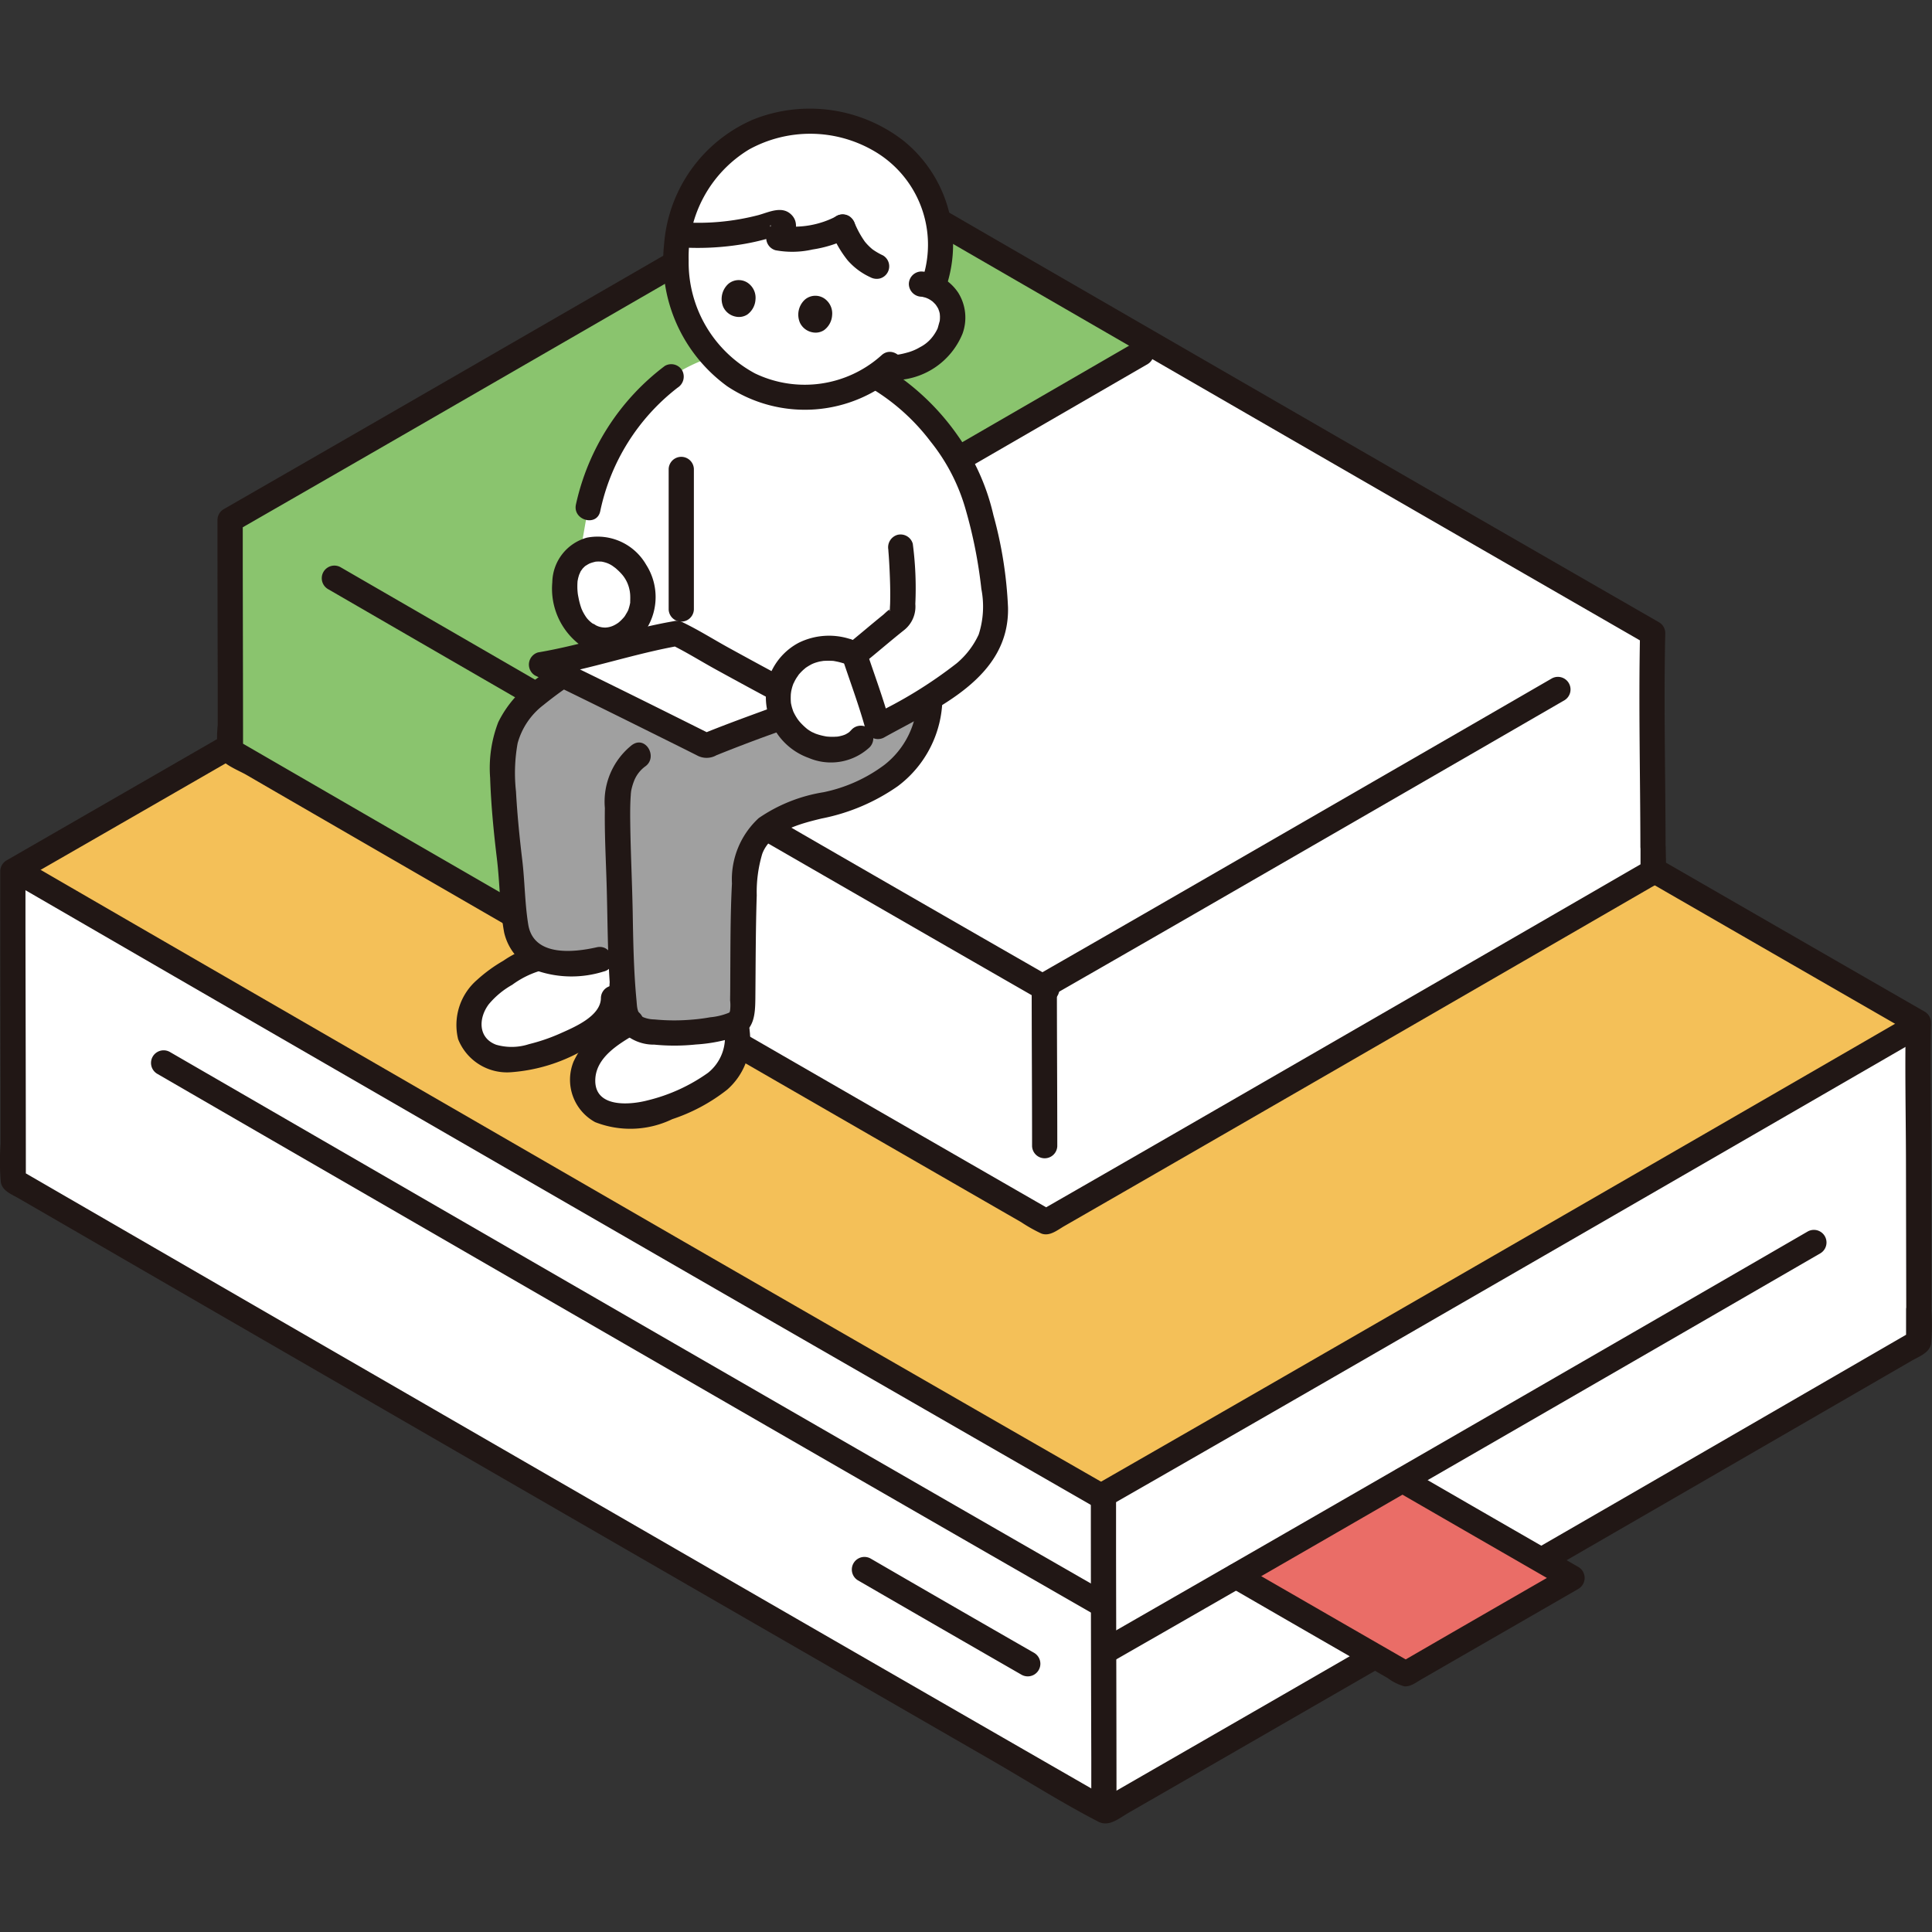 <svg xmlns="http://www.w3.org/2000/svg" width="100" height="100" viewBox="0 0 100 100">
  <rect x="0" y="0" width="100" height="100" fill="#333333" stroke="none"/>
  <defs>
    <clipPath id="clip-path">
      <rect id="사각형_20106" data-name="사각형 20106" width="100" height="100" transform="translate(1240 892)" fill="#8d92a5"/>
    </clipPath>
  </defs>
  <g id="index_class4" transform="translate(-1240 -892)" clip-path="url(#clip-path)">
    <g id="books-and-people-svgrepo-com" transform="translate(1240 897.618)">
      <path id="패스_12942" data-name="패스 12942" d="M99.322,62.151c-.006-3.9-.025-11.879-.025-14.715,0,0,0-.04,0-.116C81.713,37.2,55.233,21.9,43.206,14.936,33.022,20.827,12.527,32.67.67,39.482.67,42.79.694,52.589.692,55.5,11.508,61.759,39.83,78.131,57.242,88.143,69.6,81.037,89.813,69.358,99.324,63.853V63.7C99.324,63.324,99.323,62.793,99.322,62.151Z" transform="translate(-0.005 -0.005)" fill="#fff"/>
      <path id="패스_12943" data-name="패스 12943" d="M42.972,15.071C32.748,20.986,12.583,32.638.8,39.408,9.728,44.581,42.021,63.249,56.99,71.834,67.92,65.57,91.855,51.743,99.3,47.435c0,0,0-.04,0-.116C81.713,37.2,55.233,21.9,43.206,14.935Z" transform="translate(-0.005 -0.005)" fill="#f4c058"/>
      <path id="패스_12944" data-name="패스 12944" d="M99.975,62.151q-.006-3.948-.015-7.9c0-2.31-.059-4.627-.008-6.936a.652.652,0,0,0-.323-.563q-11.648-6.7-23.284-13.422Q64.8,26.671,53.265,20q-4.866-2.813-9.73-5.628a.66.66,0,0,0-.659,0q-7.752,4.487-15.509,8.965Q18.283,28.584,9.195,33.823q-4.426,2.55-8.854,5.1a.656.656,0,0,0-.323.563q0,5.653.017,11.306,0,1.4,0,2.791a12.612,12.612,0,0,0,.013,2c.075.445.562.622.914.826l.895.517,1.968,1.139q4.949,2.865,9.9,5.727,6.089,3.52,12.179,7.037,6.474,3.739,12.95,7.475l12.45,7.178c1.843,1.061,3.661,2.221,5.551,3.195.558.287,1.081-.182,1.559-.457l1.37-.788,2.884-1.66q6.424-3.7,12.843-7.406,6.445-3.719,12.888-7.444,5.275-3.049,10.548-6.1c.372-.216.935-.413,1.011-.883a11.169,11.169,0,0,0,.01-1.789.653.653,0,0,0-1.305,0v1.7l.323-.563Q91.536,67.6,84.077,71.912,75.039,77.132,66,82.346q-4.543,2.618-9.088,5.232h.659Q45.679,80.741,33.8,73.88q-11.732-6.772-23.46-13.553-4.661-2.695-9.32-5.393l.323.563c0-4.344-.013-8.688-.02-13.032q0-1.492,0-2.983L1,40.047q8.358-4.8,16.7-9.621,8.918-5.149,17.836-10.3L43.535,15.5h-.659q9.655,5.588,19.315,11.168,12.1,6.989,24.2,13.968,6.289,3.626,12.581,7.247l-.323-.563c-.051,2.31,0,4.626.008,6.936q.008,3.948.015,7.9A.653.653,0,0,0,99.975,62.151Z" transform="translate(-0.005 -0.005)" fill="#211715"/>
      <path id="패스_12945" data-name="패스 12945" d="M56.467,71.791q0,6.766.023,13.531,0,1.37,0,2.737a.653.653,0,0,0,1.305,0c0-4.4-.016-8.809-.023-13.214q0-1.528,0-3.056a.653.653,0,0,0-1.305,0Z" transform="translate(-0.005 -0.005)" fill="#211715"/>
      <path id="패스_12946" data-name="패스 12946" d="M1.119,40.346q3.951,2.289,7.9,4.575,5.559,3.216,11.12,6.427Q26.457,55,32.77,58.64,38.982,62.225,45.2,65.8q5.256,3.027,10.516,6.048l1.079.62a.653.653,0,0,0,.658-1.127q-5.084-2.915-10.162-5.84Q41.144,61.968,35,58.425L22.31,51.094q-5.7-3.293-11.4-6.589-4.2-2.427-8.392-4.857l-.742-.431a.653.653,0,0,0-.659,1.127Z" transform="translate(-0.005 -0.005)" fill="#211715"/>
      <path id="패스_12947" data-name="패스 12947" d="M57.127,76.725q-4.385-2.515-8.765-5.039-5.343-3.077-10.684-6.159Q32.17,62.35,26.664,59.168q-4.971-2.871-9.941-5.746L9.437,49.207l-.648-.375a.653.653,0,0,0-.659,1.127q3.429,1.986,6.859,3.969l9.7,5.606q5.478,3.165,10.957,6.327,5.4,3.119,10.812,6.234,4.535,2.613,9.077,5.22l.934.536a.653.653,0,0,0,.659-1.127Z" transform="translate(-0.005 -0.005)" fill="#211715"/>
      <path id="패스_12948" data-name="패스 12948" d="M53.546,79.948q-4.248-2.436-8.483-4.894a.653.653,0,0,0-.659,1.127q4.237,2.454,8.483,4.894A.653.653,0,0,0,53.546,79.948Z" transform="translate(-0.005 -0.005)" fill="#211715"/>
      <path id="패스_12949" data-name="패스 12949" d="M81.379,76.059c-1.507.865-6.393,3.688-8.615,4.968-2.145-1.232-5.948-3.424-8.788-5.063C66.659,74.42,69.611,72.72,72.6,71,75.512,72.679,79.339,74.888,81.379,76.059Z" transform="translate(-0.005 -0.005)" fill="#ea6d67"/>
      <path id="패스_12950" data-name="패스 12950" d="M63.975,76.616h0l-.329-.089q4.093,2.367,8.194,4.723a2.621,2.621,0,0,0,.834.417c.326.044.629-.2.9-.356l1.543-.89L78.627,78.4l3.081-1.776a.659.659,0,0,0,0-1.127q-4.4-2.523-8.782-5.063a.653.653,0,0,0-.659,1.127q4.389,2.535,8.782,5.063V75.5q-4.312,2.477-8.613,4.968h.658q-2.153-1.238-4.307-2.48l-2.414-1.392-1.2-.692c-.335-.193-.8-.59-1.2-.59a.653.653,0,0,0,0,1.305Z" transform="translate(-0.005 -0.005)" fill="#211715"/>
      <path id="패스_12951" data-name="패스 12951" d="M93.577,58.126q-6.022,3.487-12.049,6.965-8.1,4.68-16.216,9.351-4.195,2.414-8.392,4.824a.653.653,0,0,0,.659,1.127q7.751-4.437,15.483-8.911,7.661-4.417,15.318-8.842l5.856-3.387a.653.653,0,0,0-.659-1.127Z" transform="translate(-0.005 -0.005)" fill="#211715"/>
      <path id="패스_12952" data-name="패스 12952" d="M57.391,72.357q8.506-4.874,16.994-9.779,9.158-5.281,18.31-10.571L99.626,48a.653.653,0,0,0-.659-1.127Q91.736,51.058,84.5,55.233q-9.507,5.49-19.021,10.97-4.372,2.517-8.746,5.026a.653.653,0,0,0,.659,1.127Z" transform="translate(-0.005 -0.005)" fill="#211715"/>
      <path id="패스_12953" data-name="패스 12953" d="M85.564,38.232c0-2.911-.019-8.869-.019-10.986,0,0,0-.03,0-.087C72.418,19.606,52.648,8.18,43.67,2.983c-7.6,4.4-22.9,13.24-31.756,18.326,0,2.469.018,9.785.017,11.956,8.075,4.675,29.219,16.9,42.219,24.372,9.228-5.3,24.316-14.024,31.416-18.134v-.112C85.565,39.107,85.564,38.711,85.564,38.232Z" transform="translate(-0.005 -0.005)" fill="#fff"/>
      <path id="패스_12954" data-name="패스 12954" d="M43.1,3.312c-7.775,4.5-22.55,13.034-31.186,18,0,2.469.018,9.785.017,11.956,3.512,2.033,9.494,5.494,16.206,9.371,0-2.979-.018-9.562-.019-12.066C41.766,22.684,53.265,16.035,59.751,12.28c-6.425-3.712-12.24-7.074-16.081-9.3Z" transform="translate(-0.005 -0.005)" fill="#8ac46e"/>
      <path id="패스_12955" data-name="패스 12955" d="M86.216,38.232c-.006-3.687-.1-7.386-.017-11.073a.653.653,0,0,0-.323-.563q-8.693-5-17.379-10.016Q59.881,11.606,51.27,6.628L44,2.419a.66.66,0,0,0-.659,0q-5.8,3.354-11.595,6.7-6.765,3.907-13.533,7.808-3.313,1.909-6.628,3.814a.656.656,0,0,0-.323.563q0,4.27.013,8.54,0,1.034,0,2.067a6.23,6.23,0,0,0,.024,1.522c.133.482,1.041.819,1.452,1.057l1.5.87q8.249,4.773,16.5,9.539Q40.223,50.37,49.7,55.827l2.161,1.244.995.572a8.083,8.083,0,0,0,1.046.59c.431.166.833-.178,1.193-.385l1.085-.624,2.195-1.263q4.78-2.753,9.556-5.51,8.749-5.05,17.492-10.108c.356-.206.765-.367.8-.839.03-.419,0-.851,0-1.27a.653.653,0,0,0-1.305,0V39.5l.323-.563q-5.554,3.215-11.111,6.424-6.76,3.905-13.524,7.805-3.39,1.954-6.782,3.9h.659q-8.866-5.1-17.721-10.212-8.75-5.051-17.5-10.108l-7-4.052.323.563c0-3.234-.01-6.468-.015-9.7q0-1.128,0-2.255l-.323.563q6.248-3.589,12.487-7.193,6.643-3.833,13.283-7.672Q41.007,5.278,44,3.546h-.659q7.206,4.171,14.416,8.336Q66.785,17.1,75.817,22.307l9.4,5.416-.323-.563c-.081,3.687.012,7.385.017,11.073A.653.653,0,0,0,86.216,38.232Z" transform="translate(-0.005 -0.005)" fill="#211715"/>
      <path id="패스_12956" data-name="패스 12956" d="M53.405,45.428c0,2.761.02,5.523.02,8.284a.653.653,0,0,0,1.305,0c0-2.761-.02-5.523-.02-8.284A.653.653,0,0,0,53.405,45.428Z" transform="translate(-0.005 -0.005)" fill="#211715"/>
      <path id="패스_12957" data-name="패스 12957" d="M54.512,45.025q-7.428-4.259-14.841-8.545-8-4.614-15.99-9.237-3.029-1.75-6.054-3.5a.653.653,0,0,0-.659,1.127q6.315,3.657,12.634,7.306,8.3,4.8,16.611,9.585,3.817,2.2,7.639,4.393A.653.653,0,0,0,54.512,45.025Z" transform="translate(-0.005 -0.005)" fill="#211715"/>
      <path id="패스_12958" data-name="패스 12958" d="M54.343,45.994q5.368-3.077,10.726-6.172,5.759-3.322,11.516-6.648,2.2-1.272,4.408-2.549a.653.653,0,0,0-.658-1.127Q75.77,32.14,71.2,34.775q-5.978,3.452-11.959,6.9-2.778,1.6-5.559,3.194a.653.653,0,0,0,.659,1.127Z" transform="translate(-0.005 -0.005)" fill="#211715"/>
      <path id="패스_12959" data-name="패스 12959" d="M28.483,31.11q7.165-4.138,14.326-8.278,5.816-3.361,11.632-6.726l4.975-2.879a.653.653,0,0,0-.659-1.127q-4.81,2.784-9.622,5.566L36.191,25.15l-8.366,4.834a.653.653,0,0,0,.658,1.127Z" transform="translate(-0.005 -0.005)" fill="#211715"/>
      <path id="패스_12960" data-name="패스 12960" d="M27.463,30.563c0,3.7.02,7.4.02,11.1a.653.653,0,0,0,1.305,0c0-3.7-.016-7.4-.02-11.1A.653.653,0,0,0,27.463,30.563Z" transform="translate(-0.005 -0.005)" fill="#211715"/>
      <path id="패스_12961" data-name="패스 12961" d="M48.112,30.809a5.151,5.151,0,0,1-.522,2.011,6.177,6.177,0,0,1-3.215,2.7,22.438,22.438,0,0,1-2.867.84,3.842,3.842,0,0,0-2.629,1.892,6.282,6.282,0,0,0-.336,1.707c-.1,2.2-.08,4.491-.108,6.757a.743.743,0,0,1-.512.715,10.486,10.486,0,0,1-4.781.255.952.952,0,0,1-.424-.285,1.289,1.289,0,0,1-.359-.6c-.123-1.028-.182-2.019-.217-3.01a8.245,8.245,0,0,1-3.654.394,2.258,2.258,0,0,1-1.762-1.706l-.107-.709c-.188-3.465-.377-3.028-.564-6.493a6.688,6.688,0,0,1,.418-3.434,5.813,5.813,0,0,1,1.85-1.926,22.524,22.524,0,0,1,4.719-2.645S45.932,30.364,48.112,30.809Z" transform="translate(-0.005 -0.005)" fill="#a0a0a0"/>
      <path id="패스_12962" data-name="패스 12962" d="M45.475,31.97c.75-.42,1.717-.893,2.65-1.453,1.548-.926,3.021-2.1,3.325-3.669a6.564,6.564,0,0,0-.01-2.051c-.3-2.405-.867-5.476-2.366-7.454a12.78,12.78,0,0,0-3.762-3.494,15.139,15.139,0,0,0-4.81-1.335,8.469,8.469,0,0,0-5.752,1.374,11.5,11.5,0,0,0-4.307,6.786l-.664,3.821-.24,1.378Z" transform="translate(-0.005 -0.005)" fill="#fff"/>
      <path id="패스_12963" data-name="패스 12963" d="M30.223,50.8a2.4,2.4,0,0,1,.466-1.964,5.925,5.925,0,0,1,1.775-1.429c.685.537,3.469.64,5.461.023a.7.7,0,0,0,.19-.092c.024.233.04.376.04.376A2.919,2.919,0,0,1,36.489,50.8a10.97,10.97,0,0,1-2.773,1.168,4.541,4.541,0,0,1-1.81.177,2.1,2.1,0,0,1-1.508-.93,1.625,1.625,0,0,1-.175-.416Z" transform="translate(-0.005 -0.005)" fill="#fff"/>
      <path id="패스_12964" data-name="패스 12964" d="M24.394,46.7a2.61,2.61,0,0,1,.373-.7A6.29,6.29,0,0,1,26.69,44.5a3.227,3.227,0,0,1,1.242-.516,2.667,2.667,0,0,0,.557.2,8.241,8.241,0,0,0,3.654-.394c.024.715.062,1.429.127,2.157l-.512.085c.038.816-.685,1.452-1.387,1.869a10.592,10.592,0,0,1-2.681,1.129,4.355,4.355,0,0,1-1.75.17,2.021,2.021,0,0,1-1.458-.9A1.9,1.9,0,0,1,24.394,46.7Z" transform="translate(-0.005 -0.005)" fill="#fff"/>
      <path id="패스_12965" data-name="패스 12965" d="M34.993,7.515a7.517,7.517,0,0,0,1.79,5.234,6.485,6.485,0,0,0,9.109.661,3.747,3.747,0,0,0,2.491-.78,2.377,2.377,0,0,0,.9-2.121A1.727,1.727,0,0,0,48.28,9.236,6.192,6.192,0,0,0,46.137,2a7.083,7.083,0,0,0-9.392.935,7.327,7.327,0,0,0-1.753,4.578Z" transform="translate(-0.005 -0.005)" fill="#fff"/>
      <path id="패스_12966" data-name="패스 12966" d="M35.938,4.078a7.416,7.416,0,0,0-.848,2.447,12.427,12.427,0,0,0,5.1-.615.352.352,0,0,1,.281.024c.206.116-.043.565-.159.771a6.163,6.163,0,0,0,3.311-.565,3.3,3.3,0,0,0,1.75,2.029l2.314.922a1.647,1.647,0,0,1,.591.145A6.2,6.2,0,0,0,46.136,2a7.082,7.082,0,0,0-9.391.935,6.7,6.7,0,0,0-.808,1.142Z" transform="translate(-0.005 -0.005)" fill="#fff"/>
      <path id="패스_12967" data-name="패스 12967" d="M37.5,47.715a2.341,2.341,0,0,1-.848,2.2,9.065,9.065,0,0,1-3.115,1.424c-.905.24-2.7.4-2.721-.991-.016-1.24,1.264-1.958,2.188-2.5a.653.653,0,0,0-.659-1.127,5.493,5.493,0,0,0-2.651,2.61,2.5,2.5,0,0,0,1.114,3.137,4.987,4.987,0,0,0,3.992-.153,9.321,9.321,0,0,0,2.844-1.528,3.491,3.491,0,0,0,1.161-3.067.67.67,0,0,0-.653-.653.657.657,0,0,0-.653.653Z" transform="translate(-0.005 -0.005)" fill="#211715"/>
      <path id="패스_12968" data-name="패스 12968" d="M27.672,43.365a5.229,5.229,0,0,0-1.614.75,7.808,7.808,0,0,0-1.364.994,3.086,3.086,0,0,0-.976,3.067,2.722,2.722,0,0,0,2.765,1.707,8.823,8.823,0,0,0,3.639-1.1c1.085-.555,2.3-1.4,2.291-2.753a.653.653,0,0,0-1.305,0c.007.959-1.408,1.536-2.123,1.856a9.588,9.588,0,0,1-1.6.546,2.894,2.894,0,0,1-1.7.03c-.943-.354-.919-1.379-.382-2.094a4.35,4.35,0,0,1,1.215-1.008,4.764,4.764,0,0,1,1.5-.741c.822-.168.474-1.426-.347-1.258Z" transform="translate(-0.005 -0.005)" fill="#211715"/>
      <path id="패스_12969" data-name="패스 12969" d="M32.868,26.643a22.981,22.981,0,0,0-5.2,2.955,5.7,5.7,0,0,0-1.874,2.171,6.6,6.6,0,0,0-.42,2.876c.047,1.408.183,2.806.352,4.2.153,1.263.145,2.549.372,3.8a2.8,2.8,0,0,0,1.709,1.99,5.542,5.542,0,0,0,3.431.041c.819-.185.472-1.443-.347-1.258-1.218.275-3.273.489-3.544-1.179-.179-1.1-.177-2.237-.312-3.356-.141-1.175-.257-2.344-.322-3.525a8.688,8.688,0,0,1,.084-2.5,3.727,3.727,0,0,1,1.345-1.986A19.538,19.538,0,0,1,33.214,27.9a.674.674,0,0,0,.457-.8.656.656,0,0,0-.8-.457Z" transform="translate(-0.005 -0.005)" fill="#211715"/>
      <path id="패스_12970" data-name="패스 12970" d="M32.732,32.935a3.746,3.746,0,0,0-1.419,3.277c-.021,1.3.049,2.6.089,3.9.053,1.7.046,3.409.16,5.109a4.4,4.4,0,0,0,.5,2.4,2.3,2.3,0,0,0,1.812.836,10.666,10.666,0,0,0,2.148-.007,8.3,8.3,0,0,0,2.18-.428c.852-.332.889-1.148.9-1.938.009-.9.012-1.794.021-2.691s.022-1.774.051-2.661a6.9,6.9,0,0,1,.284-2.147c.436-1.179,1.982-1.568,3.07-1.831a10.352,10.352,0,0,0,3.945-1.673,5.763,5.763,0,0,0,2.312-4.563c.033-.84-1.272-.839-1.305,0a4.411,4.411,0,0,1-1.7,3.46,7.921,7.921,0,0,1-3.152,1.415,8.208,8.208,0,0,0-3.351,1.338,4.308,4.308,0,0,0-1.386,3.385c-.086,1.617-.076,3.241-.087,4.861q0,.594-.009,1.188a2.109,2.109,0,0,1-.006.555c-.037.1-.022.065-.09.1a3.345,3.345,0,0,1-.934.221,9.468,9.468,0,0,1-1,.126,10.411,10.411,0,0,1-1.886-.015,1.571,1.571,0,0,1-.6-.124c-.3-.181-.3-.531-.326-.835-.149-1.536-.173-3.08-.2-4.622-.029-1.465-.1-2.929-.124-4.394-.007-.552-.016-1.108.026-1.658,0-.046.007-.091.012-.137.013-.131-.008.04,0-.022a3,3,0,0,1,.141-.51,1.7,1.7,0,0,1,.587-.788c.685-.476.033-1.608-.658-1.127Z" transform="translate(-0.005 -0.005)" fill="#211715"/>
      <path id="패스_12971" data-name="패스 12971" d="M34.421,13.324A12.259,12.259,0,0,0,29.815,20.5c-.175.819,1.083,1.169,1.258.347a10.909,10.909,0,0,1,4.006-6.395.674.674,0,0,0,.234-.893.657.657,0,0,0-.893-.234Z" transform="translate(-0.005 -0.005)" fill="#211715"/>
      <path id="패스_12972" data-name="패스 12972" d="M30.419,27.271a2.7,2.7,0,0,1-1.146-2.028,1.911,1.911,0,0,1,1.346-2.4A1.887,1.887,0,0,1,32,23.1a2.584,2.584,0,0,1,1.27,2.507,2.072,2.072,0,0,1-2.177,1.911,1.733,1.733,0,0,1-.671-.248Z" transform="translate(-0.005 -0.005)" fill="#fff"/>
      <path id="패스_12973" data-name="패스 12973" d="M30.748,26.707a1.575,1.575,0,0,1-.392-.356c.058.073-.026-.039-.038-.058q-.046-.07-.088-.143c-.022-.039-.043-.079-.065-.119,0,0-.081-.184-.044-.092a3.557,3.557,0,0,1-.169-.6q-.018-.086-.033-.172c-.008-.044-.025-.2-.006-.027-.008-.082-.017-.165-.021-.248a3.612,3.612,0,0,1,.01-.457c.009-.122,0,0,0,.022.008-.042.015-.084.024-.125.021-.092.05-.178.079-.268-.048.147.028-.054.053-.1s.157-.208.06-.1a2.386,2.386,0,0,1,.169-.171c.076-.069-.127.073.023-.017.051-.03.1-.063.151-.091.036-.019.073-.038.111-.054-.094.041.009,0,.025-.006a2.652,2.652,0,0,1,.3-.079c-.146.025.06,0,.114.005s.108,0,.161.01.044,0-.006,0c.035.006.069.013.1.022a1.334,1.334,0,0,1,.522.253c.008.005.1.073.033.021.035.027.069.056.1.085a2.916,2.916,0,0,1,.254.25,1.745,1.745,0,0,1,.413.826c0-.011.037.192.022.1s.011.118.01.106a2.916,2.916,0,0,1,.006.3c0,.058,0,.116-.009.174,0-.029.024-.111,0,.023a2.647,2.647,0,0,1-.087.32c-.065.2.028-.049-.025.058-.03.06-.061.118-.1.176a.823.823,0,0,1-.155.216,2.164,2.164,0,0,1-.238.228c.071-.058-.013.009-.025.017-.055.035-.109.071-.166.1a1.118,1.118,0,0,1-.469.133,1.017,1.017,0,0,1-.6-.175.653.653,0,0,0-.659,1.127,2.5,2.5,0,0,0,3.369-.879,3.1,3.1,0,0,0-.013-3.326,2.9,2.9,0,0,0-3.067-1.4,2.441,2.441,0,0,0-1.79,2.31,3.648,3.648,0,0,0,1.5,3.291.653.653,0,1,0,.659-1.127Z" transform="translate(-0.005 -0.005)" fill="#211715"/>
      <path id="패스_12974" data-name="패스 12974" d="M34.615,18.66v7.274a.653.653,0,0,0,1.305,0V18.66A.653.653,0,0,0,34.615,18.66Z" transform="translate(-0.005 -0.005)" fill="#211715"/>
      <path id="패스_12975" data-name="패스 12975" d="M35.041,27.171c-2.007.34-4.055,1.123-7.015,1.614,1.824.881,5.255,2.568,8.536,4.209,2.851-1.161,3.662-1.363,5.446-2.047C39.023,29.407,35.047,27.17,35.041,27.171Z" transform="translate(-0.005 -0.005)" fill="#fff"/>
      <path id="패스_12976" data-name="패스 12976" d="M34.868,26.542c-2.366.41-4.643,1.214-7.015,1.614a.658.658,0,0,0-.156,1.193c1.929.931,3.85,1.879,5.766,2.831l1.726.858c.3.15.6.3.9.452a1.031,1.031,0,0,0,1-.012q1.35-.544,2.718-1.04c.789-.284,1.581-.56,2.364-.86a.662.662,0,0,0,.156-1.193c-1.546-.8-3.076-1.629-4.6-2.467-.786-.432-1.558-.921-2.366-1.31-.753-.363-1.416.762-.659,1.127.808.39,1.58.879,2.366,1.31,1.525.838,3.055,1.668,4.6,2.467l.156-1.193c-1.812.693-3.647,1.316-5.446,2.047l.5.065c-2.839-1.419-5.677-2.832-8.536-4.209L28.2,29.415c2.372-.4,4.648-1.2,7.015-1.614a.658.658,0,0,0,.457-.8A.668.668,0,0,0,34.868,26.542Z" transform="translate(-0.005 -0.005)" fill="#211715"/>
      <path id="패스_12977" data-name="패스 12977" d="M40.3,30.193a2.656,2.656,0,0,1,3.92-1.958c.316.973.866,2.444,1.2,3.673l-.859.7c-.674.814-2.163.667-2.973.175A2.691,2.691,0,0,1,40.3,30.193Z" transform="translate(-0.005 -0.005)" fill="#fff"/>
      <path id="패스_12978" data-name="패스 12978" d="M43.99,27.458a3.548,3.548,0,0,0-2.646.2A3.24,3.24,0,0,0,39.822,29.4a3.342,3.342,0,0,0,2.038,4.216,2.939,2.939,0,0,0,3.162-.555.669.669,0,0,0,0-.923.658.658,0,0,0-.923,0c-.033.036-.065.069-.1.105s-.12.1-.019.026a1.713,1.713,0,0,1-.217.132c-.033.017-.147.054-.028.014-.037.012-.073.025-.11.037a2.16,2.16,0,0,1-.287.065c.13-.021,0,0-.035,0-.051,0-.1.006-.151.007-.092,0-.183,0-.274-.008-.033,0-.166-.017-.039,0-.04-.005-.08-.012-.12-.02a3.276,3.276,0,0,1-.321-.076c-.084-.024-.166-.054-.248-.084.126.046-.086-.042-.121-.06a2.151,2.151,0,0,1-.216-.136c-.159-.11.053.046-.035-.026-.045-.038-.089-.075-.132-.115-.063-.057-.123-.116-.181-.178-.025-.026-.049-.054-.073-.081,0,0-.112-.137-.051-.059s-.042-.06-.043-.061c-.02-.028-.039-.057-.057-.086a2.545,2.545,0,0,1-.137-.241c-.019-.037-.036-.074-.053-.112.009.02.047.131.01.021-.025-.076-.052-.151-.073-.228-.016-.061-.029-.122-.042-.184,0-.012-.024-.163-.01-.052s0-.053,0-.074a3.44,3.44,0,0,1,.009-.434c-.008.146,0,.022.011-.051a2.581,2.581,0,0,1,.065-.263c.018-.057.04-.113.059-.17.046-.139-.054.087,0,.011.02-.031.033-.069.049-.1q.046-.091.1-.177c.023-.038.179-.25.065-.109a2.7,2.7,0,0,1,.277-.3c.024-.023.181-.151.109-.1s.038-.025.045-.03c.039-.025.077-.051.117-.075.065-.04.135-.078.2-.112.008,0,.15-.065.052-.025s.059-.02.078-.027a2.571,2.571,0,0,1,.257-.074c.057-.013.284-.042.122-.027a4.152,4.152,0,0,1,.58-.006c.028,0,.128.015-.008,0q.085.012.169.029c.117.023.232.054.347.088a.653.653,0,1,0,.347-1.258Z" transform="translate(-0.005 -0.005)" fill="#211715"/>
      <path id="패스_12979" data-name="패스 12979" d="M45.988,22.881c-.025-.174-.01-.076,0,.026q.011.128.02.256c.017.244.03.489.042.733.024.536.042,1.073.03,1.609,0,.105-.006.21-.013.315,0,.061-.008.294-.007.119,0,.173-.059,0,.024-.014-.092.017-.267.2-.363.282-.656.53-1.294,1.082-1.951,1.609a.635.635,0,0,0-.168.635c.408,1.236.869,2.455,1.212,3.712a.66.66,0,0,0,.959.392c2.706-1.514,6.487-3.056,6.407-6.728a21.326,21.326,0,0,0-.756-4.775,11.539,11.539,0,0,0-1.853-4.129,12.635,12.635,0,0,0-3.926-3.637c-.743-.392-1.4.734-.659,1.127a10.882,10.882,0,0,1,3.185,2.827,9.945,9.945,0,0,1,1.82,3.532,24.454,24.454,0,0,1,.809,4.1,4.726,4.726,0,0,1-.138,2.357,4.283,4.283,0,0,1-1.14,1.491,22.959,22.959,0,0,1-4.407,2.7l.959.392c-.344-1.256-.8-2.475-1.212-3.712l-.168.635c.7-.564,1.383-1.158,2.088-1.719a1.55,1.55,0,0,0,.6-1.367,17.515,17.515,0,0,0-.132-3.119.656.656,0,0,0-.8-.457.67.67,0,0,0-.457.8Z" transform="translate(-0.005 -0.005)" fill="#211715"/>
      <path id="패스_12980" data-name="패스 12980" d="M49.011,9.136a6.9,6.9,0,0,0-2.286-7.5,7.912,7.912,0,0,0-7.7-1.077,7.663,7.663,0,0,0-4.644,6.437,8.036,8.036,0,0,0,3.267,7.386,7.252,7.252,0,0,0,8.9-.677c.614-.576-.31-1.5-.923-.923a5.942,5.942,0,0,1-6.539.934,6.521,6.521,0,0,1-3.436-5.86,6.491,6.491,0,0,1,3.127-5.733,6.558,6.558,0,0,1,6.4.042,5.606,5.606,0,0,1,2.584,6.627c-.258.8,1,1.144,1.258.347Z" transform="translate(-0.005 -0.005)" fill="#211715"/>
      <path id="패스_12981" data-name="패스 12981" d="M47.69,9.745c.154.011-.071-.028.065.008.058.015.117.027.174.046.033.011.166.074.068.024.054.027.107.055.159.087.023.014.151.107.065.038a1.634,1.634,0,0,1,.134.122,1.487,1.487,0,0,1,.121.135c-.076-.1.023.043.037.065a1.472,1.472,0,0,1,.085.16c-.052-.116.011.045.019.072a1.357,1.357,0,0,1,.04.179c-.019-.129,0,.052,0,.079,0,.065,0,.127-.007.191-.008.146.022-.05-.014.08-.029.106-.086.312-.1.356a2.233,2.233,0,0,1-.347.534,1.92,1.92,0,0,1-.566.437,2.6,2.6,0,0,1-.7.289,3.77,3.77,0,0,1-.416.092h0l-.1.01c-.08.007-.16.01-.24.012a.653.653,0,1,0,0,1.305,3.874,3.874,0,0,0,3.658-2.408,2.433,2.433,0,0,0-.225-2.124,2.47,2.47,0,0,0-1.9-1.095.656.656,0,0,0-.653.653.669.669,0,0,0,.653.653Z" transform="translate(-0.005 -0.005)" fill="#211715"/>
      <path id="패스_12982" data-name="패스 12982" d="M39.109,9.889a1.032,1.032,0,0,1-.421.777.8.8,0,0,1-.591.112.9.9,0,0,1-.65-.489,1.053,1.053,0,0,1,.261-1.212.834.834,0,0,1,1.133.062.929.929,0,0,1,.268.75Z" transform="translate(-0.005 -0.005)" fill="#211715"/>
      <path id="패스_12983" data-name="패스 12983" d="M43.076,10.7a1.034,1.034,0,0,1-.421.777.8.8,0,0,1-.591.112.9.9,0,0,1-.65-.489,1.054,1.054,0,0,1,.261-1.212.833.833,0,0,1,1.133.063.93.93,0,0,1,.268.75Z" transform="translate(-0.005 -0.005)" fill="#211715"/>
      <path id="패스_12984" data-name="패스 12984" d="M43,6.315a5.686,5.686,0,0,0,.876,1.543,3.471,3.471,0,0,0,1.175.877.7.7,0,0,0,.5.065.653.653,0,0,0,.156-1.193,3.421,3.421,0,0,1-.624-.375l.131.1a2.866,2.866,0,0,1-.5-.508l.1.132A4.9,4.9,0,0,1,44.228,5.9l.065.156-.039-.093a.718.718,0,0,0-.3-.392.653.653,0,0,0-.893.234.629.629,0,0,0-.065.5Z" transform="translate(-0.005 -0.005)" fill="#211715"/>
      <path id="패스_12985" data-name="패스 12985" d="M43.3,5.579a4.724,4.724,0,0,1-2.809.5l.392.959c.251-.449.525-1.073.105-1.517-.485-.513-1.175-.152-1.729,0a12.327,12.327,0,0,1-3.953.369c-.839-.047-.837,1.258,0,1.305A14.151,14.151,0,0,0,37.951,7.1c.414-.054.824-.125,1.231-.22q.316-.073.627-.163c.116-.033.232-.07.347-.108l.139-.046q.137-.049,0,0L40.011,6.4l.049.044-.168-.288c-.065-.156.057-.142-.018-.011-.043.077-.081.158-.124.235a.66.66,0,0,0,.392.959A4.738,4.738,0,0,0,42.067,7.3a6.305,6.305,0,0,0,1.89-.6c.743-.392.085-1.519-.659-1.127Z" transform="translate(-0.005 -0.005)" fill="#211715"/>
    </g>
  </g>
</svg>
